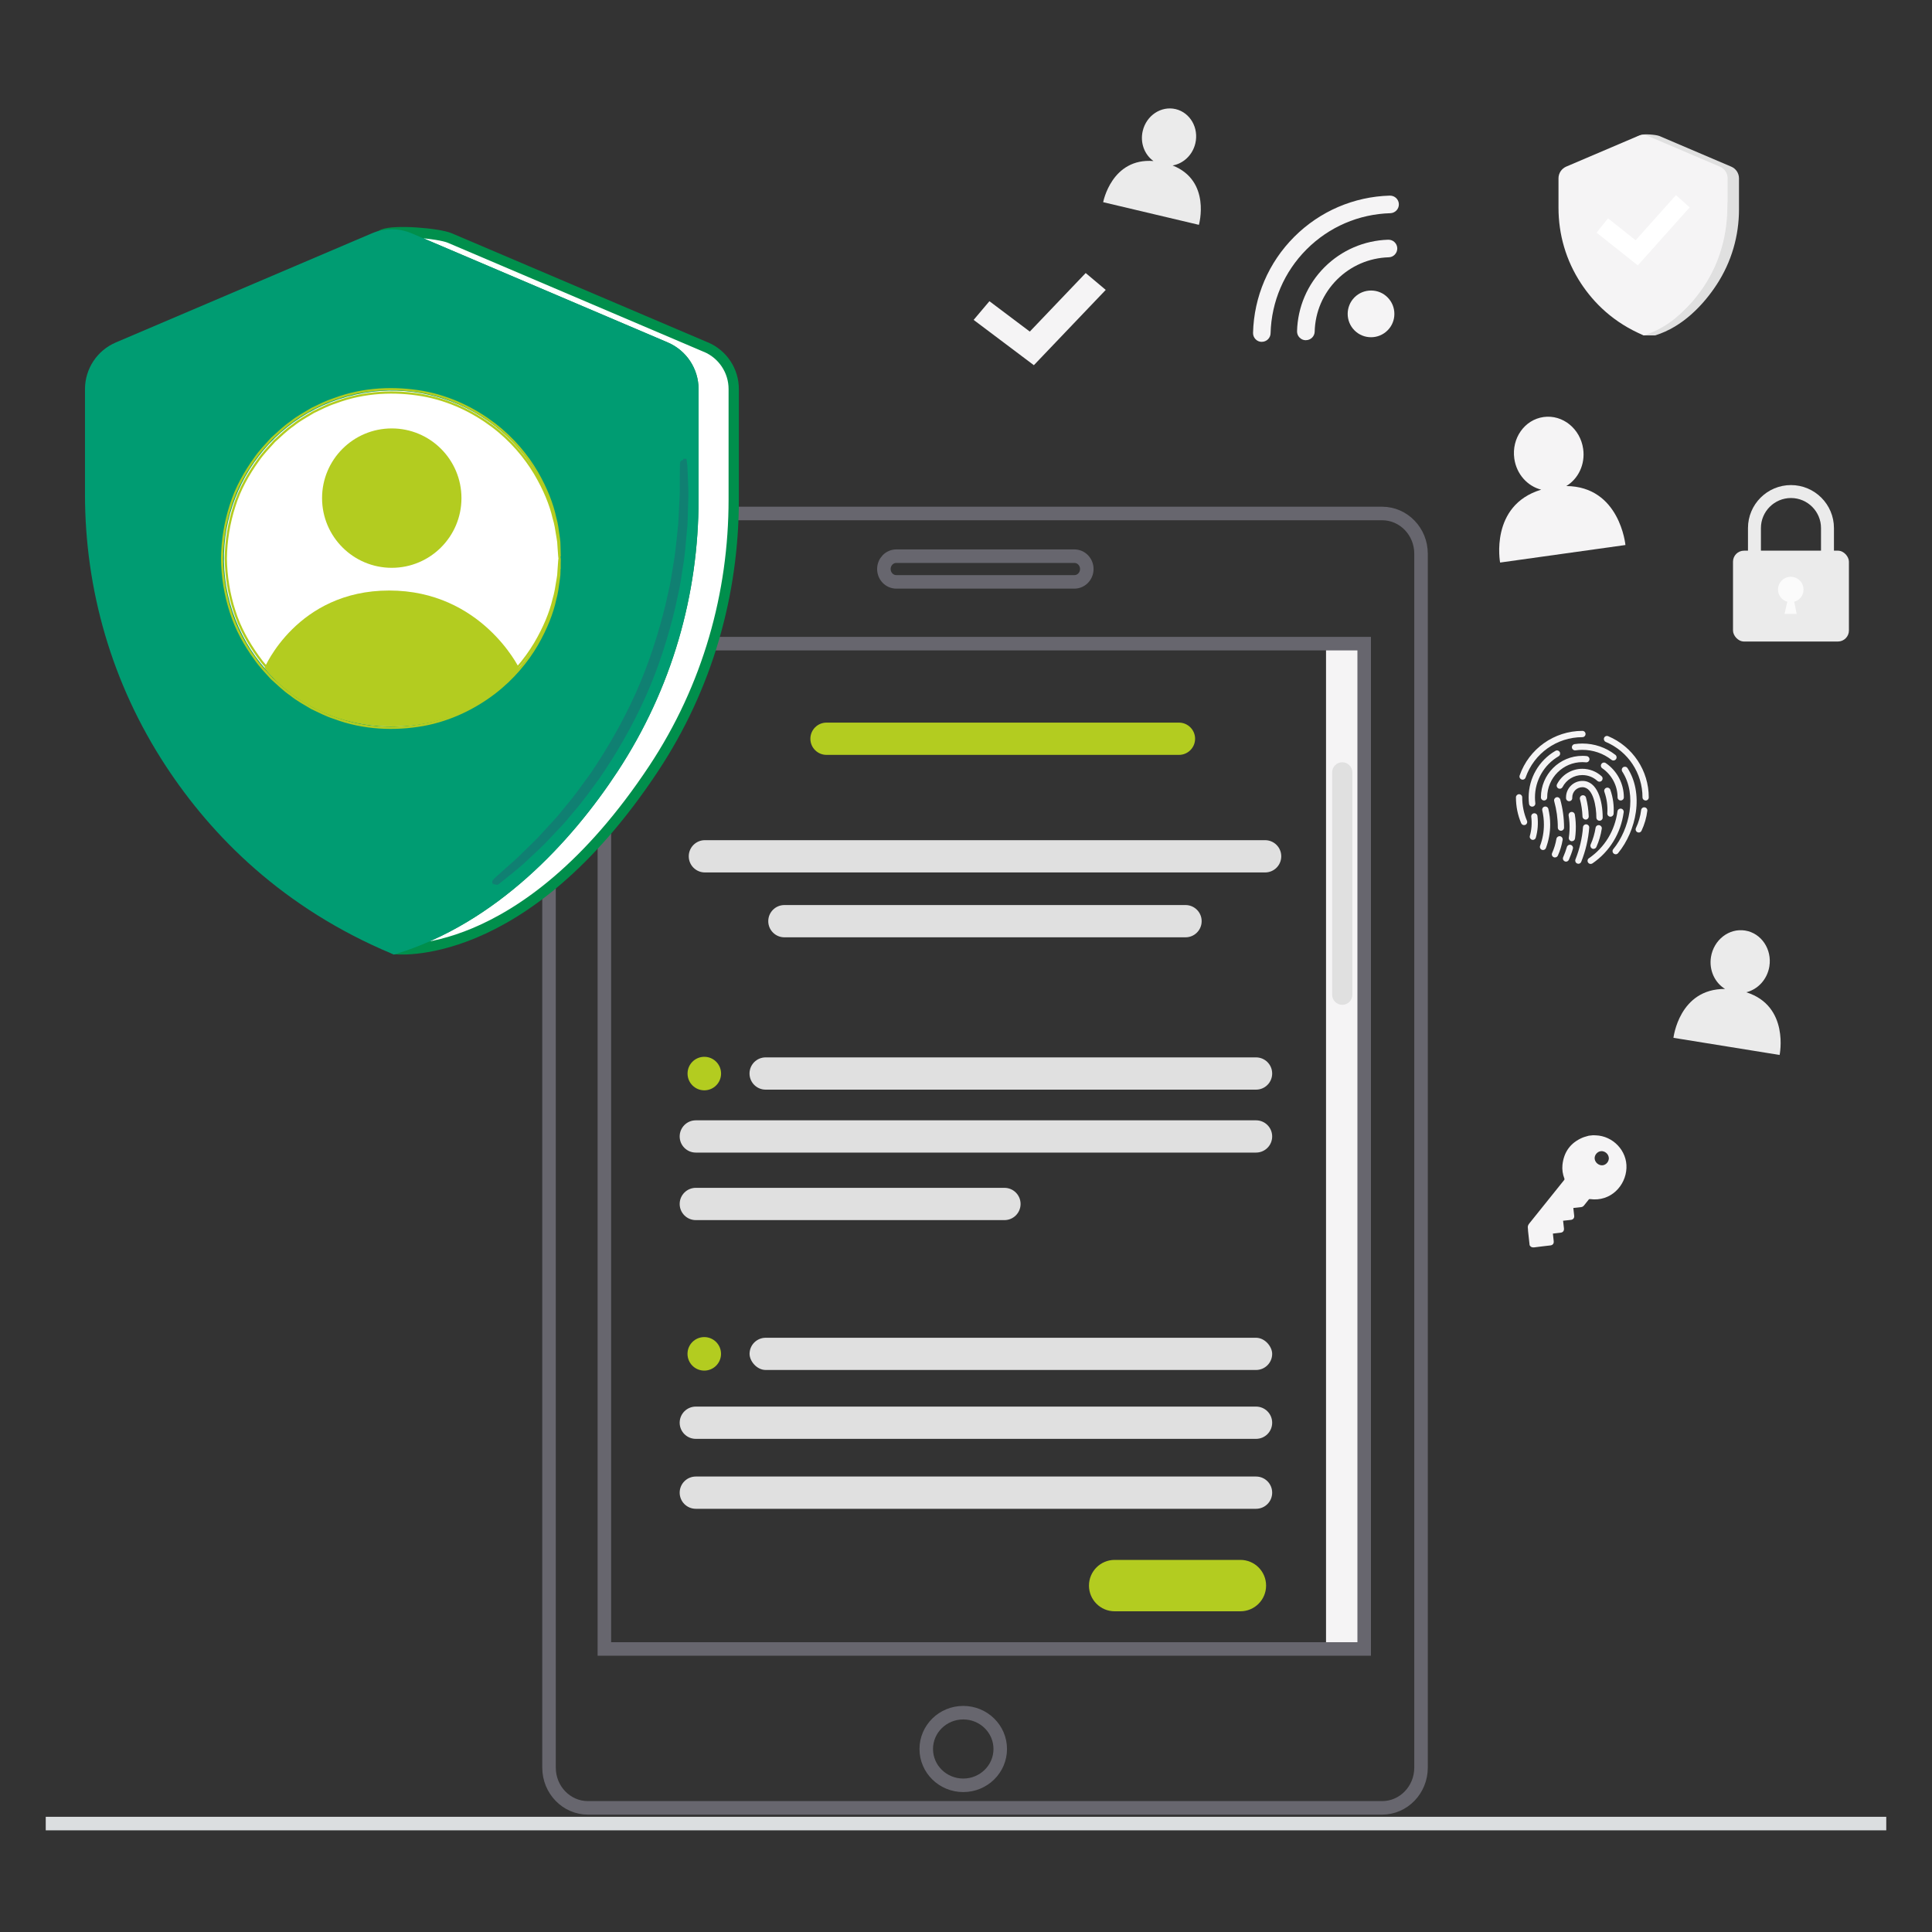 <?xml version="1.0" encoding="UTF-8"?><svg id="Camada_1" xmlns="http://www.w3.org/2000/svg" viewBox="0 0 400 400"><rect x="0" y="0" width="400" height="400" fill="#333333" stroke="none"/><defs><style>.cls-1{stroke:#008f4c;stroke-linecap:round;stroke-linejoin:round;}.cls-1,.cls-2{stroke-width:2.13px;}.cls-1,.cls-3{fill:#fff;}.cls-2{fill:#009c72;stroke:#009c72;}.cls-2,.cls-4,.cls-5,.cls-6,.cls-7{stroke-miterlimit:10;}.cls-8{fill:#fbfbfb;}.cls-8,.cls-9,.cls-10,.cls-11,.cls-3,.cls-12{stroke-width:0px;}.cls-4{stroke:#dbdee0;}.cls-4,.cls-5{stroke-width:2.8px;}.cls-4,.cls-5,.cls-6,.cls-7{fill:none;}.cls-9{fill:#f5f4f5;}.cls-5{stroke:#67666e;}.cls-10{fill:#ebebeb;}.cls-11{fill:#e0e0e0;}.cls-6{stroke:#108072;stroke-width:1.39px;}.cls-7{stroke:#b3cc20;stroke-width:.46px;}.cls-12{fill:#b3cc20;}</style></defs><line class="cls-4" x1="9.47" y1="377.55" x2="390.53" y2="377.55"/><path class="cls-11" d="M339.68,27.94l-13.05,6.55c-.98.42-1.61,1.37-1.61,2.43v6.11c0,5.46,1.52,10.86,4.65,15.63,2.35,3.58,5.47,8.16,10.66,10.78h2.34c5.78-1.76,10.09-6.46,12.72-10.47,3.13-4.77,4.65-10.18,4.65-15.63v-6.41c0-1.06-.63-2.02-1.61-2.43l-14.87-6.34c-.66-.28-3.23-.49-3.89-.21Z"/><path class="cls-9" d="M339.15,28.15l-14.87,6.34c-.98.42-1.61,1.37-1.61,2.43v6.11c0,5.46,1.52,10.86,4.65,15.63,2.64,4.02,6.72,8.15,13,10.78,5.78-1.76,10.09-6.46,12.72-10.47,3.13-4.77,4.65-10.18,4.65-15.63v-6.41c0-1.06-.63-2.02-1.61-2.43l-14.87-6.34c-.66-.28-1.41-.28-2.07,0Z"/><path class="cls-11" d="M357.66,41.68s.02.1.03.28c0,.21.02.48.04.81.01.35.03.78.01,1.28-.03.5,0,1.07-.08,1.7-.06.63-.1,1.32-.23,2.05-.06.37-.11.75-.18,1.13-.08.39-.17.78-.26,1.19-.39,1.62-.93,3.38-1.71,5.13-.79,1.76-1.72,3.34-2.67,4.71-.5.67-.95,1.32-1.44,1.87-.24.28-.46.56-.7.82-.24.25-.46.49-.68.72-.42.47-.85.84-1.22,1.19-.36.35-.69.62-.97.84-.26.21-.47.38-.63.51-.15.11-.22.17-.23.16,0,0,.06-.08.2-.2.16-.14.35-.32.6-.54.27-.23.59-.51.94-.87.35-.35.77-.73,1.19-1.2.21-.23.43-.47.66-.72.23-.25.44-.54.68-.82.48-.56.93-1.2,1.42-1.87.93-1.37,1.85-2.94,2.63-4.68.78-1.74,1.32-3.49,1.72-5.09.09-.4.18-.8.26-1.18.08-.38.13-.76.19-1.12.14-.72.19-1.41.26-2.03.08-.62.07-1.19.11-1.69.04-.5.03-.93.03-1.28,0-.33,0-.6,0-.81,0-.18.01-.28.02-.28Z"/><polygon class="cls-3" points="339.09 54.95 330.56 48.17 332.92 45.2 338.64 49.74 346.99 40.4 349.83 42.93 339.09 54.95"/><path class="cls-10" d="M379.7,123.91h-2.68v-14.58c0-3.43-2.79-6.22-6.22-6.22s-6.22,2.79-6.22,6.22v14.58h-2.68v-14.58c0-4.91,3.99-8.9,8.9-8.9s8.9,3.99,8.9,8.9v14.58Z"/><rect class="cls-10" x="358.8" y="114.01" width="24" height="18.81" rx="2.28" ry="2.28"/><path class="cls-8" d="M372.64,123.9c.47-.47.76-1.12.76-1.84,0-1.46-1.18-2.64-2.64-2.64s-2.64,1.18-2.64,2.64c0,1.21.81,2.21,1.92,2.53l-.57,2.51h2.51l-.5-2.51c.45-.13.84-.37,1.16-.68"/><path class="cls-10" d="M361.55,205.44c2.38-.59,4.34-2.65,4.78-5.36.57-3.56-1.67-6.88-5.01-7.42-3.34-.54-6.5,1.91-7.08,5.47-.44,2.74.8,5.33,2.91,6.62-9.52-.06-10.68,10.12-10.68,10.12l21.98,3.55s2.1-10.14-6.9-12.98Z"/><path class="cls-10" d="M242.77,34.26c2.21-.38,4.13-2.13,4.71-4.57.76-3.21-1.07-6.38-4.07-7.1-3.01-.71-6.06,1.31-6.82,4.52-.58,2.47.37,4.91,2.22,6.23-8.68-.68-10.41,8.52-10.41,8.52l19.82,4.69s2.59-9.11-5.44-12.29Z"/><path class="cls-9" d="M324.27,100.64c2.48-1.49,3.96-4.48,3.51-7.69-.59-4.2-4.26-7.16-8.2-6.61-3.94.55-6.65,4.4-6.06,8.6.45,3.24,2.74,5.72,5.57,6.44-10.73,3.24-8.51,15.09-8.51,15.09l25.95-3.63s-1.15-12.14-12.26-12.21Z"/><polygon class="cls-9" points="214.05 75.61 201.58 66.23 204.85 62.36 213.21 68.65 224.78 56.53 228.93 60.02 214.05 75.61"/><path class="cls-9" d="M328.9,235.14c.31-.03.62-.07.93-.1.18,0,.37.01.55.02,3.53.11,6.52,3.16,6.36,6.78-.15,3.63-3.25,7.01-7.54,6.42-.14-.02-.22.02-.3.13-.31.4-.63.78-.94,1.18-.17.21-.37.33-.65.36-.3.02-.59.06-.89.1-.22.02-.44.05-.68.07.06.56.12,1.08.18,1.61.05.46-.21.79-.66.85-.11.02-.23.02-.34.04-.43.05-.85.09-1.3.14.01.1.02.18.03.25.05.44.1.89.15,1.33.05.52-.2.84-.72.9-.26.03-.52.06-.78.09-.26.03-.52.06-.79.09.06.55.12,1.06.17,1.58.05.49-.2.81-.68.87-1.1.13-2.21.25-3.31.4-.45.06-.78-.05-1-.45-.11-1-.22-2-.33-3,0-.17,0-.34-.03-.5-.07-.38.04-.69.29-.99,2.41-2.98,4.8-5.98,7.2-8.97.08-.1.12-.18.07-.32-.35-.92-.5-1.87-.4-2.85.29-2.68,1.67-4.57,4.15-5.63.4-.17.83-.26,1.25-.39ZM333.08,239.67c-.08-.79-.84-1.41-1.63-1.33-.75.07-1.37.82-1.29,1.57.08.79.86,1.43,1.65,1.35.75-.08,1.35-.83,1.28-1.59Z"/><path class="cls-9" d="M270.32,70.44c-.49-.01-.94-.21-1.28-.57-.34-.35-.51-.81-.5-1.3.13-5,2.15-9.71,5.69-13.25,3.53-3.52,8.21-5.54,13.19-5.69h0c.53,0,.96.17,1.3.5.35.33.56.79.57,1.27.02,1-.77,1.85-1.77,1.87-4.05.12-7.85,1.76-10.71,4.62-2.88,2.88-4.52,6.7-4.62,10.77-.01.47-.2.91-.53,1.24-.34.34-.81.53-1.29.53h-.05Z"/><path class="cls-9" d="M261.2,70.78c-.49-.01-.94-.21-1.27-.57-.34-.35-.51-.81-.5-1.3.19-7.51,3.22-14.57,8.53-19.88,5.29-5.29,12.32-8.32,19.79-8.53h0c.52,0,.96.18,1.3.5.35.33.56.78.57,1.27.03,1-.77,1.84-1.77,1.87-6.54.19-12.69,2.84-17.32,7.47-4.65,4.65-7.3,10.83-7.47,17.39-.01.47-.2.91-.53,1.24-.34.34-.81.53-1.29.53h-.05Z"/><path class="cls-9" d="M283.86,69.82c-1.29,0-2.51-.5-3.42-1.41-1.89-1.89-1.89-4.96,0-6.85.91-.91,2.13-1.41,3.42-1.41,1.3,0,2.51.5,3.42,1.42.91.91,1.41,2.13,1.41,3.42,0,1.29-.5,2.51-1.42,3.42-.91.91-2.13,1.41-3.42,1.41h0Z"/><path class="cls-9" d="M315.54,170.83c-.25,0-.49-.15-.6-.4-.72-1.69-1.08-3.5-1.08-5.35,0-.36.29-.65.65-.65s.65.29.65.65c0,1.68.33,3.31.98,4.85.14.33-.01.71-.34.85-.08.03-.17.05-.25.05Z"/><path class="cls-9" d="M339.29,172.36c-.09,0-.19-.02-.28-.06-.32-.15-.46-.54-.31-.86.56-1.18.92-2.44,1.08-3.73.05-.36.37-.61.72-.56.36.04.61.37.56.73-.18,1.43-.58,2.81-1.2,4.12-.11.24-.34.37-.59.37Z"/><path class="cls-9" d="M340.71,165.73c-.36,0-.65-.29-.65-.65,0-5.02-2.99-9.52-7.6-11.47-.33-.14-.48-.52-.35-.85.14-.33.52-.48.85-.34,5.1,2.16,8.4,7.13,8.4,12.67,0,.36-.29.65-.65.65Z"/><path class="cls-9" d="M315.24,161.42c-.07,0-.14-.01-.21-.04-.34-.12-.52-.49-.4-.83,1.92-5.52,7.14-9.23,12.99-9.23.36,0,.65.29.65.65s-.29.65-.65.65c-5.3,0-10.02,3.36-11.76,8.36-.09.27-.34.44-.61.44Z"/><path class="cls-9" d="M317.21,167.01c-.32,0-.6-.24-.64-.57-.05-.45-.08-.9-.08-1.36,0-3.95,2.12-7.64,5.54-9.62.31-.18.71-.08.89.23.18.31.08.71-.23.89-3.02,1.76-4.89,5.01-4.89,8.5,0,.4.02.8.07,1.2.04.36-.21.68-.57.72-.03,0-.05,0-.08,0Z"/><path class="cls-9" d="M334.05,157.46c-.14,0-.28-.05-.4-.14-1.74-1.36-3.83-2.07-6.04-2.07-.48,0-.95.03-1.42.1-.36.05-.68-.19-.74-.55-.05-.35.19-.68.55-.74.53-.08,1.07-.12,1.61-.12,2.5,0,4.87.81,6.84,2.35.28.22.33.63.11.91-.13.16-.32.25-.51.25Z"/><path class="cls-9" d="M334.51,176.87c-.14,0-.29-.05-.41-.15-.28-.23-.32-.64-.09-.91,3.37-4.11,4.99-11.25,1.86-16.07-.19-.3-.11-.7.19-.9.3-.19.7-.11.9.19,1.6,2.46,2.21,5.69,1.73,9.09-.44,3.1-1.78,6.2-3.68,8.51-.13.16-.31.24-.5.24Z"/><path class="cls-9" d="M328.29,169.68c-.35,0-.63-.27-.65-.62-.05-1.25-.23-2.46-.53-3.6-.09-.35.11-.7.46-.79.35-.09.7.11.79.46.33,1.23.52,2.54.57,3.89.01.36-.27.66-.62.67,0,0-.02,0-.03,0Z"/><path class="cls-9" d="M326.78,178.83c-.08,0-.16-.02-.24-.05-.33-.13-.49-.51-.36-.84.86-2.15,1.4-4.46,1.56-6.67.03-.36.33-.63.69-.6.36.03.63.34.6.69-.17,2.35-.74,4.79-1.65,7.07-.1.25-.35.41-.6.41Z"/><path class="cls-9" d="M317.36,173.89c-.06,0-.12,0-.18-.03-.34-.1-.54-.46-.44-.8.36-1.25.46-2.62.29-3.96-.04-.36.21-.68.56-.72.36-.04.68.21.72.56.19,1.52.07,3.07-.33,4.48-.08.29-.34.47-.62.47Z"/><path class="cls-9" d="M335.55,165.73c-.36,0-.65-.29-.65-.65,0-2.41-1.19-4.65-3.17-6.02-.3-.2-.37-.61-.17-.9.2-.3.61-.37.9-.17,2.34,1.6,3.74,4.25,3.74,7.09,0,.36-.29.65-.65.65Z"/><path class="cls-9" d="M319.68,165.73c-.36,0-.65-.29-.65-.65,0-4.74,3.85-8.59,8.59-8.59.29,0,.59.01.88.05.36.04.62.35.58.71-.04.36-.36.62-.71.58-.25-.02-.5-.04-.75-.04-4.02,0-7.29,3.27-7.29,7.29,0,.36-.29.65-.65.65Z"/><path class="cls-9" d="M319.47,175.99c-.08,0-.15-.01-.23-.04-.34-.13-.51-.5-.38-.84.53-1.41.79-2.89.79-4.4,0-.99-.12-1.98-.34-2.93-.08-.35.13-.7.48-.78.35-.08.7.13.78.48.25,1.05.38,2.14.38,3.23,0,1.67-.3,3.31-.88,4.86-.1.26-.35.42-.61.42Z"/><path class="cls-9" d="M329.34,178.87c-.21,0-.41-.1-.54-.28-.2-.3-.13-.7.17-.9,3.27-2.25,5.37-5.7,5.91-9.71.05-.36.37-.6.73-.56.36.05.6.37.56.73-.59,4.37-2.88,8.14-6.46,10.6-.11.08-.24.11-.37.11Z"/><path class="cls-9" d="M322.94,163.3c-.1,0-.2-.02-.3-.07-.32-.17-.44-.56-.27-.88,1.02-1.96,3.03-3.18,5.24-3.18,1.48,0,2.89.55,3.98,1.54.27.24.28.65.04.92-.24.27-.65.28-.92.04-.85-.78-1.95-1.2-3.11-1.2-1.73,0-3.29.95-4.09,2.48-.12.22-.34.35-.58.35Z"/><path class="cls-9" d="M323.18,172c-.36,0-.65-.29-.65-.65,0-1.86-.26-3.7-.75-5.48-.1-.35.11-.7.45-.8.35-.1.7.11.8.45.52,1.89.79,3.85.79,5.83,0,.36-.29.65-.65.65h0Z"/><path class="cls-9" d="M321.94,177.53c-.09,0-.18-.02-.27-.06-.33-.15-.47-.53-.32-.86.42-.94.72-1.93.89-2.94.06-.35.39-.59.75-.54.35.06.59.39.54.75-.19,1.13-.52,2.22-.99,3.26-.11.24-.34.38-.59.38Z"/><path class="cls-9" d="M333.43,169.09s-.03,0-.04,0c-.36-.02-.63-.33-.61-.69.1-1.53-.11-3.03-.61-4.46-.12-.34.06-.71.4-.83.34-.12.71.06.83.4.56,1.6.79,3.27.68,4.97-.02.34-.31.61-.65.61Z"/><path class="cls-9" d="M324.23,178.39c-.09,0-.18-.02-.26-.06-.33-.15-.48-.53-.33-.86.3-.68.56-1.4.77-2.11.1-.34.46-.54.8-.44.34.1.54.46.44.8-.22.78-.51,1.54-.83,2.28-.11.24-.34.39-.59.39Z"/><path class="cls-9" d="M325.46,174.16s-.06,0-.1,0c-.36-.05-.6-.38-.55-.74.15-1.02.2-2.06.13-3.09-.03-.49-.09-.99-.17-1.47-.06-.35.18-.69.53-.75.35-.06.69.18.75.53.09.53.15,1.07.18,1.6.07,1.13.02,2.26-.14,3.37-.05.32-.32.55-.64.55Z"/><path class="cls-9" d="M331.16,169.92c-.36,0-.65-.29-.65-.65,0-2.18-.61-6.29-2.89-6.29-1.16,0-2.1.94-2.1,2.1,0,.04,0,.08,0,.12.02.36-.25.66-.61.68-.36.02-.66-.25-.68-.61,0-.06,0-.13,0-.19,0-1.88,1.53-3.4,3.4-3.4,3.09,0,4.19,4.09,4.19,7.59,0,.36-.29.65-.65.65Z"/><path class="cls-9" d="M329.92,175.76c-.09,0-.18-.02-.26-.06-.33-.15-.47-.53-.33-.86.49-1.1.83-2.27,1.02-3.46.05-.35.39-.6.74-.54.35.06.6.39.54.74-.2,1.31-.58,2.58-1.12,3.79-.11.24-.35.38-.59.38Z"/><path class="cls-5" d="M294.21,114.64c0-4.6-3.61-8.33-8.06-8.33H121.73c-4.45,0-8.06,3.73-8.06,8.33v251.33c0,4.6,3.61,8.33,8.06,8.33h164.42c4.45,0,8.06-3.73,8.06-8.34V114.64ZM199.43,369.63c-4.23,0-7.66-3.37-7.66-7.52s3.43-7.52,7.66-7.52,7.66,3.37,7.66,7.52-3.43,7.52-7.66,7.52ZM222.44,120.47h-36.87c-1.42,0-2.57-1.19-2.57-2.66s1.15-2.66,2.57-2.66h36.87c1.42,0,2.57,1.19,2.57,2.66s-1.15,2.66-2.57,2.66Z"/><path class="cls-11" d="M261.93,180.63h-115.99c-1.84,0-3.34-1.49-3.34-3.34h0c0-1.84,1.49-3.34,3.34-3.34h115.99c1.84,0,3.34,1.49,3.34,3.34h0c0,1.84-1.49,3.34-3.34,3.34Z"/><path class="cls-12" d="M244.09,156.29h-72.97c-1.84,0-3.34-1.49-3.34-3.34h0c0-1.84,1.49-3.34,3.34-3.34h72.97c1.84,0,3.34,1.49,3.34,3.34h0c0,1.84-1.49,3.34-3.34,3.34Z"/><path class="cls-11" d="M245.45,194.06h-83.05c-1.84,0-3.34-1.49-3.34-3.34h0c0-1.84,1.49-3.34,3.34-3.34h83.05c1.84,0,3.34,1.49,3.34,3.34h0c0,1.84-1.49,3.34-3.34,3.34Z"/><path class="cls-11" d="M207.96,252.61h-63.9c-1.84,0-3.34-1.49-3.34-3.34h0c0-1.84,1.49-3.34,3.34-3.34h63.9c1.84,0,3.34,1.49,3.34,3.34h0c0,1.84-1.49,3.34-3.34,3.34Z"/><path class="cls-11" d="M260.05,238.63h-115.99c-1.84,0-3.34-1.49-3.34-3.34h0c0-1.84,1.49-3.34,3.34-3.34h115.99c1.84,0,3.34,1.49,3.34,3.34h0c0,1.84-1.49,3.34-3.34,3.34Z"/><rect class="cls-11" x="155.19" y="276.97" width="108.2" height="6.67" rx="3.34" ry="3.34"/><path class="cls-11" d="M260.05,297.9h-115.99c-1.84,0-3.34-1.49-3.34-3.34h0c0-1.84,1.49-3.34,3.34-3.34h115.99c1.84,0,3.34,1.49,3.34,3.34h0c0,1.84-1.49,3.34-3.34,3.34Z"/><path class="cls-11" d="M260.05,312.38h-115.99c-1.84,0-3.34-1.49-3.34-3.34h0c0-1.84,1.49-3.34,3.34-3.34h115.99c1.84,0,3.34,1.49,3.34,3.34h0c0,1.84-1.49,3.34-3.34,3.34Z"/><path class="cls-12" d="M149.28,280.3c0,1.91-1.55,3.47-3.47,3.47s-3.47-1.55-3.47-3.47,1.55-3.47,3.47-3.47,3.47,1.55,3.47,3.47Z"/><path class="cls-11" d="M260.05,225.6h-101.53c-1.84,0-3.34-1.49-3.34-3.34h0c0-1.84,1.49-3.34,3.34-3.34h101.53c1.84,0,3.34,1.49,3.34,3.34h0c0,1.84-1.49,3.34-3.34,3.34Z"/><circle class="cls-12" cx="145.82" cy="222.27" r="3.47"/><path class="cls-12" d="M256.81,333.6h-26.03c-2.94,0-5.32-2.38-5.32-5.32h0c0-2.94,2.38-5.32,5.32-5.32h26.03c2.94,0,5.32,2.38,5.32,5.32h0c0,2.94-2.38,5.32-5.32,5.32Z"/><rect class="cls-9" x="274.54" y="134.2" width="6.71" height="205.94"/><path class="cls-11" d="M277.9,208.04h0c-1.16,0-2.09-.94-2.09-2.09v-46.04c0-1.16.94-2.09,2.09-2.09h0c1.16,0,2.09.94,2.09,2.09v46.04c0,1.16-.94,2.09-2.09,2.09Z"/><rect class="cls-5" x="125.13" y="133.26" width="157.31" height="208.14"/><path class="cls-1" d="M146.17,71.88l-53.02-22.59c-2.36-1.01-11.51-1.76-13.87-.76l-.9.45c2.11-.64,4.38-.57,6.42.3l53.02,22.59c3.48,1.48,5.74,4.9,5.74,8.68v22.86c0,19.45-5.43,38.72-16.6,55.74-9.4,14.32-24.77,31.06-45.36,37.34,0,0,26.66,3.47,53.71-37.34,11.24-16.97,16.6-36.29,16.6-55.74v-22.86c0-3.78-2.26-7.2-5.74-8.68Z"/><path class="cls-2" d="M77.41,49.29l-53.01,22.59c-3.48,1.48-5.74,4.9-5.74,8.68v21.77c0,19.45,5.43,38.72,16.6,55.74,9.4,14.32,23.95,29.06,46.35,38.43,20.59-6.28,35.96-23.02,45.36-37.34,11.17-17.02,16.6-36.29,16.6-55.74v-22.86c0-3.78-2.26-7.2-5.74-8.68l-53.02-22.59c-2.36-1.01-5.03-1.01-7.4,0Z"/><circle class="cls-3" cx="81.11" cy="115.64" r="34.75" transform="translate(-36.32 37.15) rotate(-21.2)"/><circle class="cls-12" cx="81.11" cy="103.13" r="14.43"/><path class="cls-12" d="M54.76,138.29s6.72-16.03,25.82-16.03,26.88,16.03,26.88,16.03c0,0-8.52,12.59-27.37,12.1-17.06-.44-25.33-12.1-25.33-12.1Z"/><path class="cls-7" d="M115.86,115.64s-.04-.19-.07-.56c-.03-.41-.07-.96-.12-1.65-.02-.37-.05-.77-.08-1.21-.05-.44-.15-.93-.23-1.45-.17-1.05-.33-2.26-.74-3.58-.62-2.68-1.88-5.84-3.87-9.19-2-3.33-4.88-6.82-8.79-9.77-3.9-2.92-8.82-5.41-14.5-6.41-5.64-.97-12.01-.79-18.07,1.52-1.54.49-2.99,1.26-4.48,1.97-1.41.85-2.9,1.64-4.21,2.71-1.4.96-2.62,2.16-3.9,3.32-1.16,1.28-2.37,2.53-3.37,3.98-2.04,2.84-3.83,6-4.91,9.47-1.12,3.45-1.72,7.11-1.77,10.84.05,3.73.65,7.39,1.77,10.84,1.08,3.47,2.87,6.63,4.91,9.47,1,1.45,2.21,2.71,3.37,3.99,1.28,1.16,2.5,2.36,3.9,3.32,1.31,1.07,2.8,1.86,4.21,2.71,1.49.72,2.94,1.48,4.48,1.97,6.06,2.31,12.43,2.48,18.07,1.52,5.68-1,10.6-3.49,14.5-6.41,3.92-2.95,6.79-6.43,8.79-9.77,1.98-3.35,3.25-6.51,3.87-9.19.4-1.32.57-2.53.74-3.58.08-.52.18-1,.23-1.45.03-.44.06-.85.08-1.21.05-.69.09-1.24.12-1.65.03-.37.06-.56.07-.56s.02.19.01.56c-.01.41-.03.96-.04,1.66-.01.37-.03.78-.04,1.22-.04.45-.12.93-.19,1.46-.15,1.06-.29,2.28-.67,3.62-.58,2.71-1.81,5.92-3.78,9.34-1.99,3.4-4.88,6.96-8.83,9.99-3.94,3-8.94,5.56-14.72,6.61-5.74,1.01-12.24.86-18.44-1.48-1.58-.5-3.06-1.28-4.59-2-1.45-.87-2.97-1.67-4.31-2.76-1.43-.98-2.68-2.2-3.99-3.38-1.19-1.3-2.43-2.59-3.45-4.07-2.1-2.9-3.92-6.13-5.03-9.68-1.15-3.53-1.77-7.28-1.81-11.09.05-3.81.67-7.56,1.82-11.09,1.11-3.55,2.94-6.78,5.03-9.68,1.02-1.48,2.26-2.76,3.45-4.07,1.31-1.18,2.56-2.4,3.99-3.38,1.35-1.09,2.87-1.89,4.31-2.76,1.52-.73,3.01-1.5,4.58-2,6.2-2.33,12.69-2.49,18.44-1.48,5.78,1.05,10.78,3.61,14.72,6.61,3.96,3.03,6.85,6.59,8.83,9.99,1.97,3.41,3.2,6.63,3.78,9.34.38,1.34.52,2.56.67,3.62.07.53.15,1.01.19,1.46.02.45.03.85.04,1.22.02.7.03,1.24.04,1.66,0,.37,0,.56-.01.56Z"/><path class="cls-6" d="M141.53,95.67s.06.34.1,1c.03.74.07,1.7.12,2.88.05,1.25.12,2.79.03,4.57-.03.9-.05,1.85-.08,2.85-.01,1.01-.07,2.08-.2,3.19-.21,2.23-.36,4.69-.83,7.29-.21,1.3-.38,2.66-.65,4.04-.3,1.38-.6,2.79-.91,4.24-1.39,5.77-3.31,12.04-6.11,18.3-2.82,6.26-6.14,11.91-9.51,16.8-1.77,2.39-3.39,4.7-5.14,6.68-.86,1-1.64,2.01-2.48,2.91-.84.89-1.65,1.74-2.42,2.56-1.5,1.67-3.05,3-4.33,4.23-1.28,1.24-2.46,2.22-3.44,3.01-.92.75-1.67,1.35-2.25,1.81-.52.41-.8.61-.82.59-.02-.02.23-.27.72-.71.55-.49,1.26-1.13,2.15-1.92.95-.82,2.09-1.83,3.34-3.09,1.25-1.26,2.76-2.6,4.23-4.29.76-.82,1.55-1.69,2.37-2.58.82-.9,1.59-1.91,2.43-2.92,1.72-1.99,3.31-4.3,5.05-6.68,3.31-4.88,6.59-10.49,9.38-16.7,2.78-6.21,4.71-12.43,6.13-18.15.32-1.44.63-2.84.94-4.21.28-1.37.46-2.71.68-4.01.49-2.58.67-5.02.92-7.24.14-1.11.22-2.17.25-3.17.05-1,.1-1.95.14-2.84.13-1.77.1-3.3.1-4.55,0-1.18.02-2.14.02-2.88.01-.66.03-1.01.06-1.01Z"/></svg>